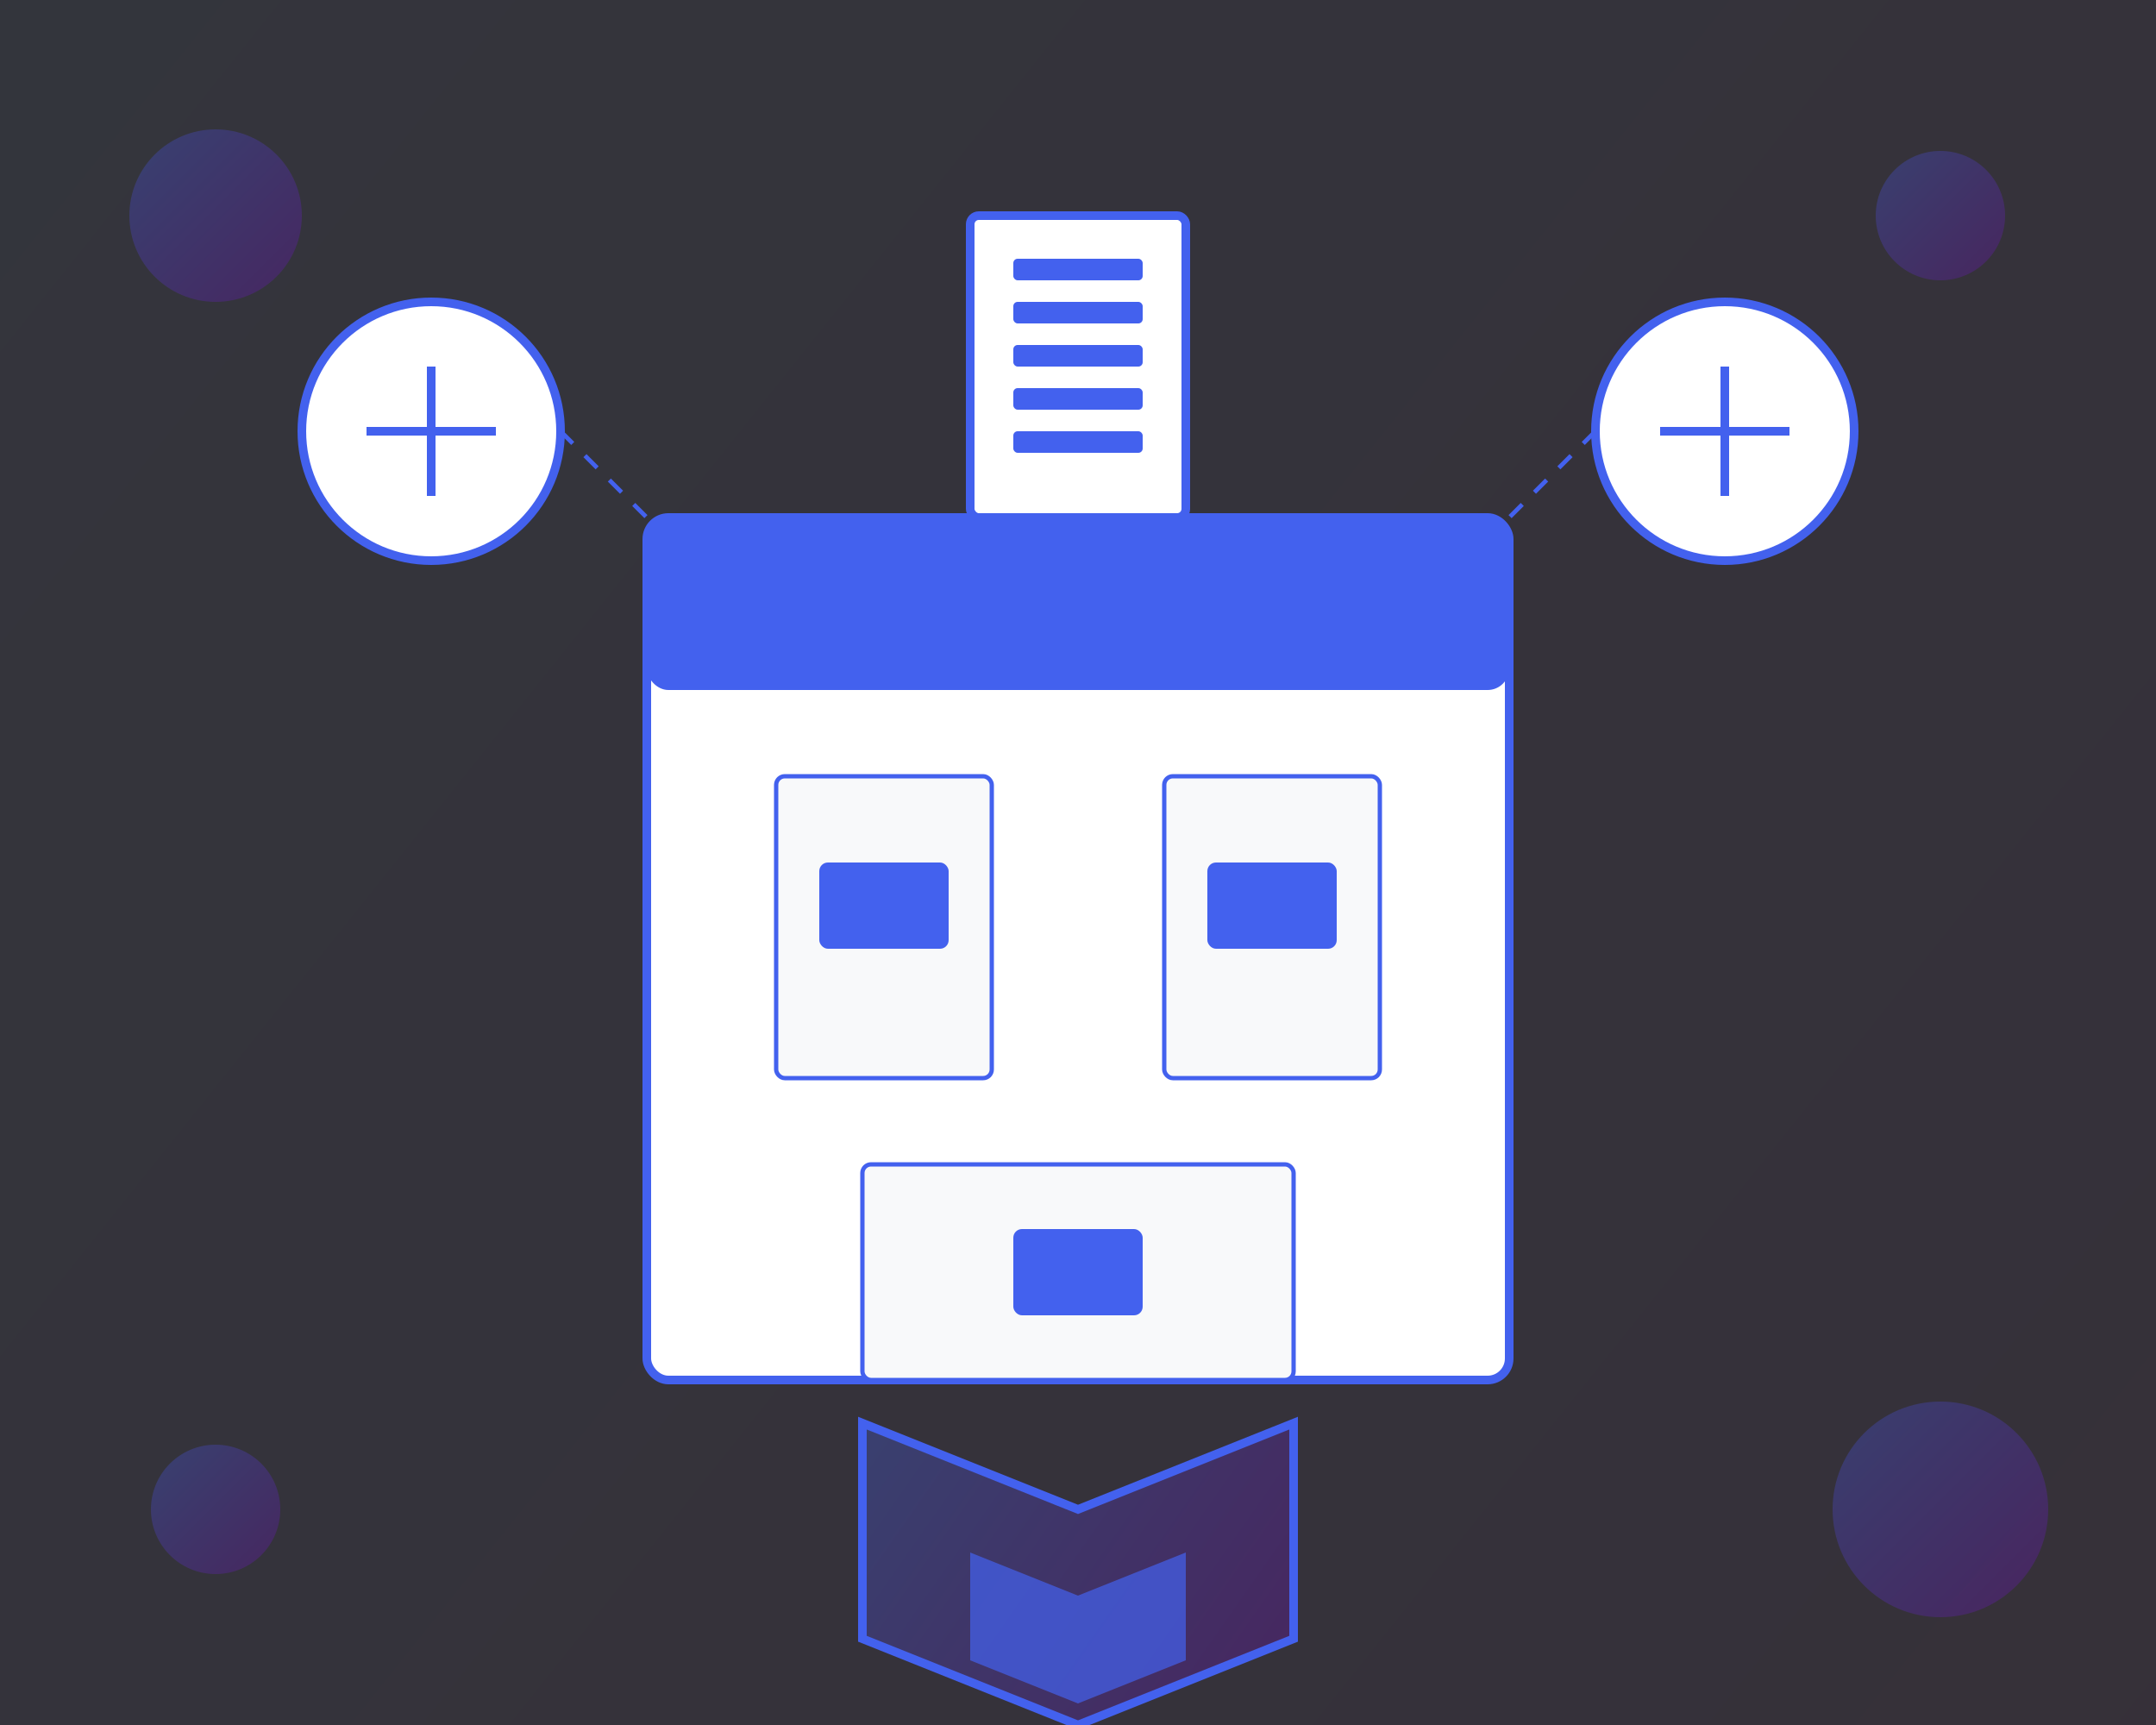 <svg width="500" height="400" viewBox="0 0 500 400" fill="none" xmlns="http://www.w3.org/2000/svg">
  <rect x="0" y="0" width="500" height="400" fill="#333333" stroke="none"/>
  <!-- Background -->
  <rect width="500" height="400" fill="url(#paint0_linear)" fill-opacity="0.05"/>
  
  <!-- Small Business Building -->
  <rect x="150" y="120" width="200" height="200" rx="5" fill="white" stroke="#4361EE" stroke-width="2"/>
  <rect x="150" y="120" width="200" height="40" rx="5" fill="#4361EE"/>
  <rect x="180" y="180" width="50" height="70" rx="2" fill="#F8F9FA" stroke="#4361EE" stroke-width="1"/>
  <rect x="270" y="180" width="50" height="70" rx="2" fill="#F8F9FA" stroke="#4361EE" stroke-width="1"/>
  <rect x="200" y="270" width="100" height="50" rx="2" fill="#F8F9FA" stroke="#4361EE" stroke-width="1"/>
  
  <!-- Cloud Services -->
  <circle cx="100" cy="100" r="30" fill="white" stroke="#4361EE" stroke-width="2"/>
  <path d="M85 100 L115 100 M100 85 L100 115" stroke="#4361EE" stroke-width="2"/>
  
  <circle cx="400" cy="100" r="30" fill="white" stroke="#4361EE" stroke-width="2"/>
  <path d="M385 100 L415 100 M400 85 L400 115" stroke="#4361EE" stroke-width="2"/>
  
  <!-- Connection Lines -->
  <path d="M130 100 L150 120" stroke="#4361EE" stroke-width="1" stroke-dasharray="4 4"/>
  <path d="M370 100 L350 120" stroke="#4361EE" stroke-width="1" stroke-dasharray="4 4"/>
  
  <!-- Server Rack -->
  <rect x="225" y="50" width="50" height="70" rx="2" fill="white" stroke="#4361EE" stroke-width="2"/>
  <rect x="235" y="60" width="30" height="5" rx="1" fill="#4361EE"/>
  <rect x="235" y="70" width="30" height="5" rx="1" fill="#4361EE"/>
  <rect x="235" y="80" width="30" height="5" rx="1" fill="#4361EE"/>
  <rect x="235" y="90" width="30" height="5" rx="1" fill="#4361EE"/>
  <rect x="235" y="100" width="30" height="5" rx="1" fill="#4361EE"/>
  
  <!-- Connection to Server -->
  <path d="M250 120 L250 140" stroke="#4361EE" stroke-width="1" stroke-dasharray="4 4"/>
  
  <!-- Devices -->
  <rect x="190" y="200" width="30" height="20" rx="2" fill="#4361EE"/>
  <rect x="280" y="200" width="30" height="20" rx="2" fill="#4361EE"/>
  <rect x="235" y="285" width="30" height="20" rx="2" fill="#4361EE"/>
  
  <!-- Shield Protection -->
  <path d="M250 350 L200 330 L200 380 L250 400 L300 380 L300 330 L250 350Z" fill="url(#paint1_linear)" fill-opacity="0.3" stroke="#4361EE" stroke-width="2"/>
  <path d="M250 370 L225 360 L225 385 L250 395 L275 385 L275 360 L250 370Z" fill="#4361EE" fill-opacity="0.7"/>
  
  <!-- Decorative Elements -->
  <circle cx="50" cy="50" r="20" fill="url(#paint2_linear)" fill-opacity="0.3"/>
  <circle cx="450" cy="350" r="25" fill="url(#paint3_linear)" fill-opacity="0.3"/>
  <circle cx="50" cy="350" r="15" fill="url(#paint4_linear)" fill-opacity="0.3"/>
  <circle cx="450" cy="50" r="15" fill="url(#paint5_linear)" fill-opacity="0.3"/>
  
  <defs>
    <linearGradient id="paint0_linear" x1="0" y1="0" x2="500" y2="400" gradientUnits="userSpaceOnUse">
      <stop stop-color="#4361EE"/>
      <stop offset="1" stop-color="#7209B7"/>
    </linearGradient>
    
    <linearGradient id="paint1_linear" x1="200" y1="330" x2="300" y2="400" gradientUnits="userSpaceOnUse">
      <stop stop-color="#4361EE"/>
      <stop offset="1" stop-color="#7209B7"/>
    </linearGradient>
    
    <linearGradient id="paint2_linear" x1="30" y1="30" x2="70" y2="70" gradientUnits="userSpaceOnUse">
      <stop stop-color="#4361EE"/>
      <stop offset="1" stop-color="#7209B7"/>
    </linearGradient>
    
    <linearGradient id="paint3_linear" x1="425" y1="325" x2="475" y2="375" gradientUnits="userSpaceOnUse">
      <stop stop-color="#4361EE"/>
      <stop offset="1" stop-color="#7209B7"/>
    </linearGradient>
    
    <linearGradient id="paint4_linear" x1="35" y1="335" x2="65" y2="365" gradientUnits="userSpaceOnUse">
      <stop stop-color="#4361EE"/>
      <stop offset="1" stop-color="#7209B7"/>
    </linearGradient>
    
    <linearGradient id="paint5_linear" x1="435" y1="35" x2="465" y2="65" gradientUnits="userSpaceOnUse">
      <stop stop-color="#4361EE"/>
      <stop offset="1" stop-color="#7209B7"/>
    </linearGradient>
  </defs>
</svg>

